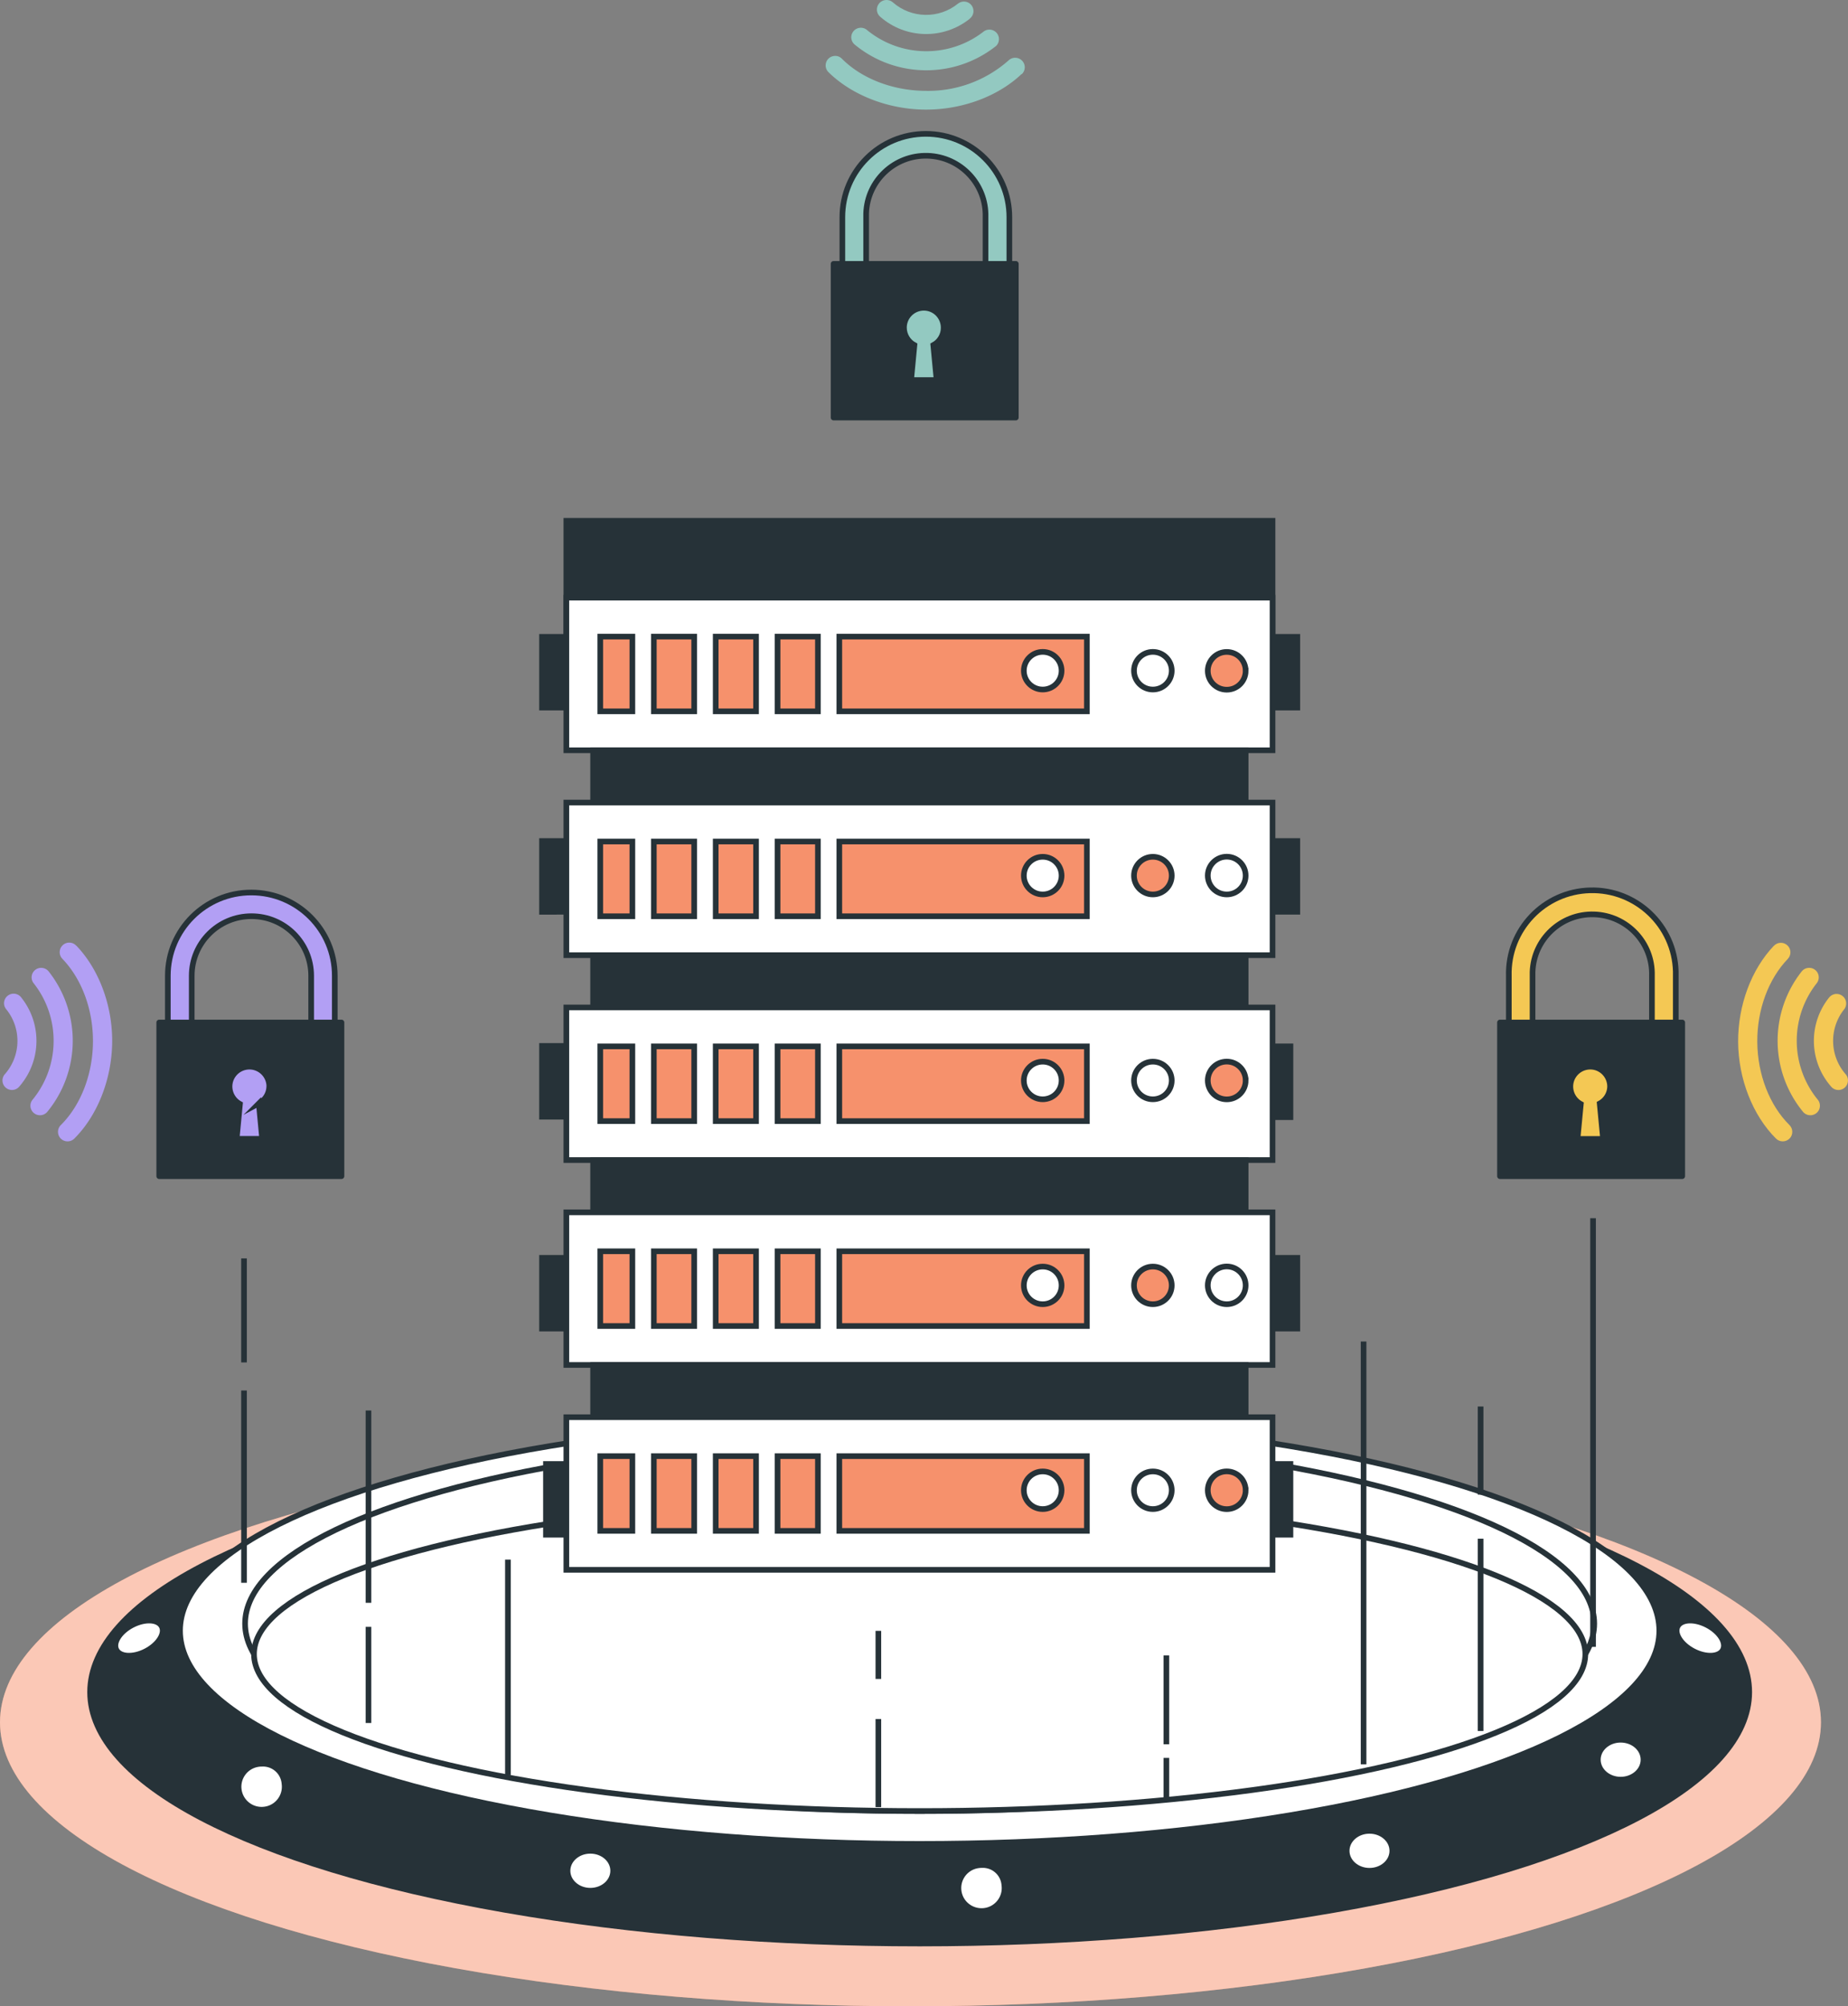 <?xml version="1.0" encoding="UTF-8"?>
<svg xmlns="http://www.w3.org/2000/svg" width="328" height="356">
  <rect width="100%" height="100%" fill="#808080" stroke="none"/>
  <defs>
    <style>.cls-5,.cls-1,.cls-2,.cls-3,.cls-4{stroke:#263238}.cls-6{fill:#93c9c1}.cls-4{stroke-linecap:round;stroke-linejoin:round}.cls-1{fill:none}.cls-5,.cls-1,.cls-2,.cls-3{stroke-miterlimit:10}.cls-6,.cls-13,.cls-14{stroke-width:0}.cls-13{fill:#b29ff4}.cls-14{fill:#f4c854}.cls-2,.cls-4{fill:#263238}.cls-3{fill:#fff}.cls-5{fill:#f6916c}</style>
  </defs>
  <path d="M177.04 52.57h-25.41c-1.16 0-2.11-.94-2.12-2.1V38.53c0-8.16 6.63-14.78 14.82-14.78s14.82 6.62 14.82 14.78v11.94c0 1.16-.94 2.1-2.11 2.1Zm-23.3-4.21h21.18v-9.83c.18-5.83-4.42-10.71-10.27-10.89-5.85-.18-10.74 4.41-10.92 10.24v10.48Z" style="stroke-linecap:round;stroke-linejoin:round;fill:#93c9c1;stroke:#263238"></path>
  <path class="cls-4" d="M147.95 46.82h32.35v27.27h-32.35z"></path>
  <path d="M167.49 58.14c0-1.94-1.57-3.53-3.51-3.53-1.95 0-3.53 1.56-3.54 3.51 0 1.3.71 2.5 1.86 3.12l-.59 6.2h4.53l-.59-6.2c1.14-.61 1.85-1.8 1.84-3.09Z" style="stroke-miterlimit:10;fill:#93c9c1;stroke:#263238"></path>
  <path d="M295.32 187.18h-25.41c-1.16 0-2.11-.94-2.11-2.1v-11.94c-.21-8.16 6.25-14.95 14.43-15.16 8.18-.21 14.98 6.23 15.2 14.39v12.7c0 1.16-.93 2.1-2.1 2.11h-.01Zm-23.3-4.21h21.18v-9.83c.18-5.83-4.42-10.71-10.27-10.89-5.85-.18-10.74 4.41-10.92 10.24v10.48Z" style="fill:#f4c854;stroke-linecap:round;stroke-linejoin:round;stroke:#263238"></path>
  <path class="cls-4" d="M266.23 181.43h32.35v27.27h-32.35z"></path>
  <path d="M285.77 192.8c0-1.94-1.57-3.53-3.51-3.53s-3.53 1.56-3.54 3.51c0 1.3.71 2.5 1.86 3.12l-.59 6.19h4.54l-.6-6.28a3.5 3.5 0 0 0 1.84-3Z" style="fill:#f4c854;stroke-miterlimit:10;stroke:#263238"></path>
  <path d="M57.34 187.18H31.91c-1.16 0-2.11-.93-2.12-2.09v-11.95c0-8.16 6.64-14.78 14.82-14.77 8.18 0 14.81 6.62 14.81 14.77v11.93c0 1.16-.93 2.1-2.09 2.11Zm-23.3-4.21h21.19v-9.83c0-5.84-4.74-10.57-10.6-10.57-5.85 0-10.6 4.73-10.6 10.57v9.83Z" style="fill:#b29ff4;stroke-linecap:round;stroke-linejoin:round;stroke:#263238"></path>
  <path class="cls-4" d="M28.26 181.43h32.35v27.27H28.26z"></path>
  <path d="M47.8 192.8c0-1.94-1.57-3.52-3.52-3.53-1.95 0-3.53 1.57-3.54 3.51 0 1.3.71 2.49 1.85 3.11l-.59 6.19h4.53l-.59-6.28a3.496 3.496 0 0 0 1.85-3Z" style="fill:#b29ff4;stroke-miterlimit:10;stroke:#263238"></path>
  <path class="cls-14" d="M314.86 167.8c-4.01 4.18-6.4 10.58-6.36 17.09.04 6.51 2.56 13 6.72 17.14.66.66 1.73.66 2.4 0 .32-.32.5-.75.49-1.2 0-.45-.18-.87-.49-1.19-3.55-3.51-5.68-9-5.72-14.76-.04-5.76 2-11.17 5.41-14.73.65-.67.63-1.74-.05-2.39-.68-.65-1.75-.62-2.4.05Z"></path>
  <path class="cls-14" d="M319.8 172.35a19.864 19.864 0 0 0 .23 24.95c.61.71 1.68.79 2.4.18.38-.33.59-.8.58-1.3 0-.4-.14-.78-.4-1.08a16.495 16.495 0 0 1-.19-20.6c.6-.72.49-1.79-.23-2.38-.72-.59-1.79-.49-2.39.23Z"></path>
  <path class="cls-14" d="M324.68 176.96a12.294 12.294 0 0 0 .31 15.83c.59.72 1.66.83 2.38.24.4-.33.63-.82.62-1.34 0-.39-.14-.77-.4-1.07a8.985 8.985 0 0 1-.23-11.58c.54-.76.37-1.82-.4-2.36a1.69 1.69 0 0 0-2.27.28h-.02Z"></path>
  <path class="cls-13" d="M13.55 167.8c4.01 4.18 6.41 10.58 6.36 17.09-.05 6.51-2.56 13-6.72 17.14-.66.66-1.74.66-2.4 0s-.66-1.73 0-2.39c3.54-3.51 5.67-9 5.71-14.76s-2-11.17-5.41-14.73a1.69 1.69 0 0 1 0-2.39c.65-.66 1.72-.67 2.38-.02.02.02.04.04.06.07Z"></path>
  <path class="cls-13" d="M8.62 172.35a19.85 19.85 0 0 1-.24 24.95 1.695 1.695 0 0 1-2.98-1.12c0-.4.15-.78.41-1.08 4.87-5.98 4.95-14.53.19-20.6-.6-.72-.49-1.79.23-2.38.72-.59 1.79-.49 2.39.23Z"></path>
  <path class="cls-13" d="M3.74 176.96a12.308 12.308 0 0 1-.32 15.84c-.59.71-1.65.81-2.37.22l-.01-.01a1.687 1.687 0 0 1-.2-2.38 8.924 8.924 0 0 0 .24-11.58c-.58-.73-.45-1.78.28-2.36l.01-.01c.74-.57 1.79-.45 2.38.28Z"></path>
  <path class="cls-6" d="M181.35 13.11c-4.2 4-10.61 6.38-17.14 6.34-6.54-.04-13.01-2.55-17.17-6.65a1.69 1.69 0 0 1 0-2.39c.32-.32.76-.49 1.21-.49.45 0 .87.18 1.18.5 3.52 3.53 9.02 5.66 14.8 5.7 5.43.13 10.71-1.8 14.78-5.4.68-.65 1.75-.62 2.4.05.65.67.63 1.74-.05 2.39v-.05Z"></path>
  <path class="cls-6" d="M176.76 8.18c-7.35 5.81-17.77 5.71-25.01-.23-.74-.57-.88-1.63-.3-2.37a1.7 1.7 0 0 1 2.38-.3c.05.04.09.07.13.11 6 4.86 14.57 4.94 20.65.19.76-.55 1.82-.38 2.37.37.5.69.41 1.65-.21 2.23Z"></path>
  <path class="cls-6" d="M172.13 3.32c-4.67 3.74-11.36 3.61-15.87-.32-.73-.59-.83-1.65-.24-2.38.33-.4.83-.63 1.35-.62.4 0 .78.14 1.08.4 3.29 2.9 8.2 3 11.6.23.74-.57 1.81-.44 2.38.3s.44 1.8-.3 2.37v.02Z"></path>
  <ellipse cx="161.6" cy="305.6" rx="161.6" ry="50.4" style="fill:#f6916c;stroke-width:0"></ellipse>
  <ellipse cx="161.6" cy="305.6" rx="161.6" ry="50.4" style="isolation:isolate;opacity:.5;fill:#fff;stroke-width:0"></ellipse>
  <ellipse class="cls-2" cx="163.23" cy="300.25" rx="147.24" ry="44.61"></ellipse>
  <ellipse class="cls-3" cx="163.23" cy="289.35" rx="131.28" ry="37.83"></ellipse>
  <ellipse class="cls-3" cx="163.23" cy="288.1" rx="119.73" ry="33.26"></ellipse>
  <ellipse class="cls-3" cx="163.23" cy="293.5" rx="118.15" ry="27.85"></ellipse>
  <path class="cls-3" d="M50.49 316.5c.3 2.23-1.27 4.29-3.51 4.58a4.09 4.09 0 0 1-4.6-3.5 4.072 4.072 0 0 1 3.51-4.58c.19-.03.39-.04.59-.04a3.822 3.822 0 0 1 4.01 3.54Z"></path>
  <ellipse class="cls-3" cx="104.78" cy="331.95" rx="4.05" ry="3.54"></ellipse>
  <path class="cls-3" d="M178.26 334.48c.3 2.23-1.27 4.29-3.51 4.58s-4.3-1.27-4.6-3.5 1.27-4.29 3.51-4.58c.19-.03.39-.04.59-.04a3.822 3.822 0 0 1 4.01 3.54Z"></path>
  <ellipse class="cls-3" cx="243.07" cy="328.41" rx="4.05" ry="3.54"></ellipse>
  <ellipse class="cls-3" cx="287.65" cy="312.24" rx="4.05" ry="3.54"></ellipse>
  <path class="cls-3" d="M305.8 292.76c-.67 1.28-3.01 1.38-5.23.23s-3.48-3.13-2.81-4.41 3.01-1.38 5.23-.23 3.48 3.13 2.81 4.41ZM20.66 292.76c.67 1.28 3.01 1.38 5.23.23s3.48-3.13 2.81-4.41-3.01-1.38-5.23-.23-3.48 3.13-2.81 4.41Z"></path>
  <path class="cls-1" d="M43.31 280.85v-34.12M65.4 305.73v-17.06M65.4 284.4v-34.12M262.79 307.15v-34.12M242.02 313.07v-75.03M155.9 320.66v-15.64M90.15 314.99v-38.25M207.02 319.65v-7.73M207.02 309.51v-15.78M155.9 297.91v-8.53M262.79 265.21v-15.64M282.75 292.22v-76.06M43.31 241.75v-18.46"></path>
  <path class="cls-2" d="M224.28 185.67h4.76v12.56h-4.76zM100.52 92.41h125.34v27.08H100.52zM224.28 259.77h4.76v12.56h-4.76zM96.9 259.77h4.76v12.56H96.9z"></path>
  <path class="cls-2" d="M96.2 113h4.76v12.56H96.2zM96.2 223.19h4.76v12.56H96.2zM96.2 185.59h4.76v12.56H96.2zM225.5 113h4.76v12.56h-4.76zM225.5 223.19h4.76v12.56h-4.76zM96.2 149.23h4.76v12.56H96.2zM225.5 149.23h4.76v12.56h-4.76z"></path>
  <path class="cls-3" d="M100.52 106.05h125.34v27.08H100.52z"></path>
  <path class="cls-5" d="M127.03 112.96h7.16v13.26h-7.16zM116.05 112.96h7.16v13.26h-7.16zM106.54 112.96h5.7v13.26h-5.7zM138.01 112.96h7.16v13.26h-7.16zM148.97 112.96h43.94v13.26h-43.94z"></path>
  <ellipse class="cls-3" cx="204.62" cy="119.01" rx="3.35" ry="3.34"></ellipse>
  <path class="cls-5" d="M221.09 119.03c0-1.85-1.5-3.35-3.36-3.35-1.85 0-3.36 1.5-3.36 3.35s1.5 3.35 3.36 3.35h.01c1.85 0 3.35-1.5 3.35-3.35Z"></path>
  <ellipse class="cls-3" cx="185.07" cy="119.01" rx="3.35" ry="3.34"></ellipse>
  <path class="cls-2" d="M105.27 133.13h115.82v9.27H105.27z"></path>
  <path class="cls-3" d="M100.52 142.41h125.34v27.08H100.52z"></path>
  <path class="cls-5" d="M116.05 149.32h7.16v13.26h-7.16zM138.01 149.32h7.16v13.26h-7.16zM127.03 149.32h7.16v13.26h-7.16zM106.54 149.32h5.7v13.26h-5.7zM148.97 149.32h43.94v13.26h-43.94z"></path>
  <ellipse class="cls-5" cx="204.62" cy="155.37" rx="3.35" ry="3.34"></ellipse>
  <path class="cls-3" d="M221.09 155.37c0-1.85-1.49-3.35-3.35-3.36-1.85 0-3.36 1.49-3.37 3.34 0 1.85 1.49 3.35 3.35 3.36h.02c1.85 0 3.35-1.5 3.35-3.34Z"></path>
  <ellipse class="cls-3" cx="185.07" cy="155.37" rx="3.35" ry="3.34"></ellipse>
  <path class="cls-2" d="M105.27 169.49h115.82v9.27H105.27z"></path>
  <path class="cls-3" d="M100.52 178.76h125.34v27.08H100.52z"></path>
  <path class="cls-5" d="M127.03 185.67h7.16v13.26h-7.16zM138.01 185.67h7.16v13.26h-7.16zM116.05 185.67h7.16v13.26h-7.16zM148.97 185.67h43.94v13.26h-43.94zM106.54 185.67h5.7v13.26h-5.7z"></path>
  <ellipse class="cls-3" cx="204.62" cy="191.72" rx="3.35" ry="3.34"></ellipse>
  <path class="cls-5" d="M221.09 191.72c0-1.85-1.5-3.35-3.36-3.35s-3.36 1.5-3.36 3.35 1.5 3.35 3.36 3.35h.01c1.85 0 3.35-1.5 3.35-3.35Z"></path>
  <ellipse class="cls-3" cx="185.07" cy="191.72" rx="3.35" ry="3.34"></ellipse>
  <path class="cls-2" d="M105.27 205.84h115.82v9.27H105.27z"></path>
  <path class="cls-3" d="M100.52 215.12h125.34v27.08H100.52z"></path>
  <path class="cls-5" d="M138.01 222.03h7.16v13.26h-7.16zM116.05 222.03h7.16v13.26h-7.16zM127.03 222.03h7.16v13.26h-7.16zM106.54 222.03h5.7v13.26h-5.7zM148.97 222.03h43.94v13.26h-43.94z"></path>
  <ellipse class="cls-5" cx="204.62" cy="228.08" rx="3.35" ry="3.34"></ellipse>
  <path class="cls-3" d="M221.09 228.08c0-1.85-1.49-3.35-3.35-3.36-1.85 0-3.36 1.49-3.37 3.34 0 1.85 1.49 3.35 3.35 3.36h.02c1.85 0 3.35-1.5 3.35-3.34Z"></path>
  <ellipse class="cls-3" cx="185.07" cy="228.08" rx="3.35" ry="3.34"></ellipse>
  <path class="cls-2" d="M105.27 242.2h115.82v9.27H105.27z"></path>
  <path class="cls-3" d="M100.52 251.47h125.34v27.08H100.52z"></path>
  <path class="cls-5" d="M116.05 258.38h7.16v13.26h-7.16zM127.03 258.38h7.16v13.26h-7.16zM138.01 258.38h7.16v13.26h-7.16zM106.54 258.38h5.7v13.26h-5.7zM148.97 258.38h43.94v13.26h-43.94z"></path>
  <ellipse class="cls-3" cx="204.62" cy="264.43" rx="3.35" ry="3.34"></ellipse>
  <path class="cls-5" d="M221.09 264.43c0-1.85-1.5-3.35-3.36-3.35s-3.36 1.5-3.36 3.35 1.5 3.35 3.36 3.35h.01c1.85 0 3.35-1.5 3.35-3.35Z"></path>
  <ellipse class="cls-3" cx="185.07" cy="264.43" rx="3.35" ry="3.34"></ellipse>
</svg>
